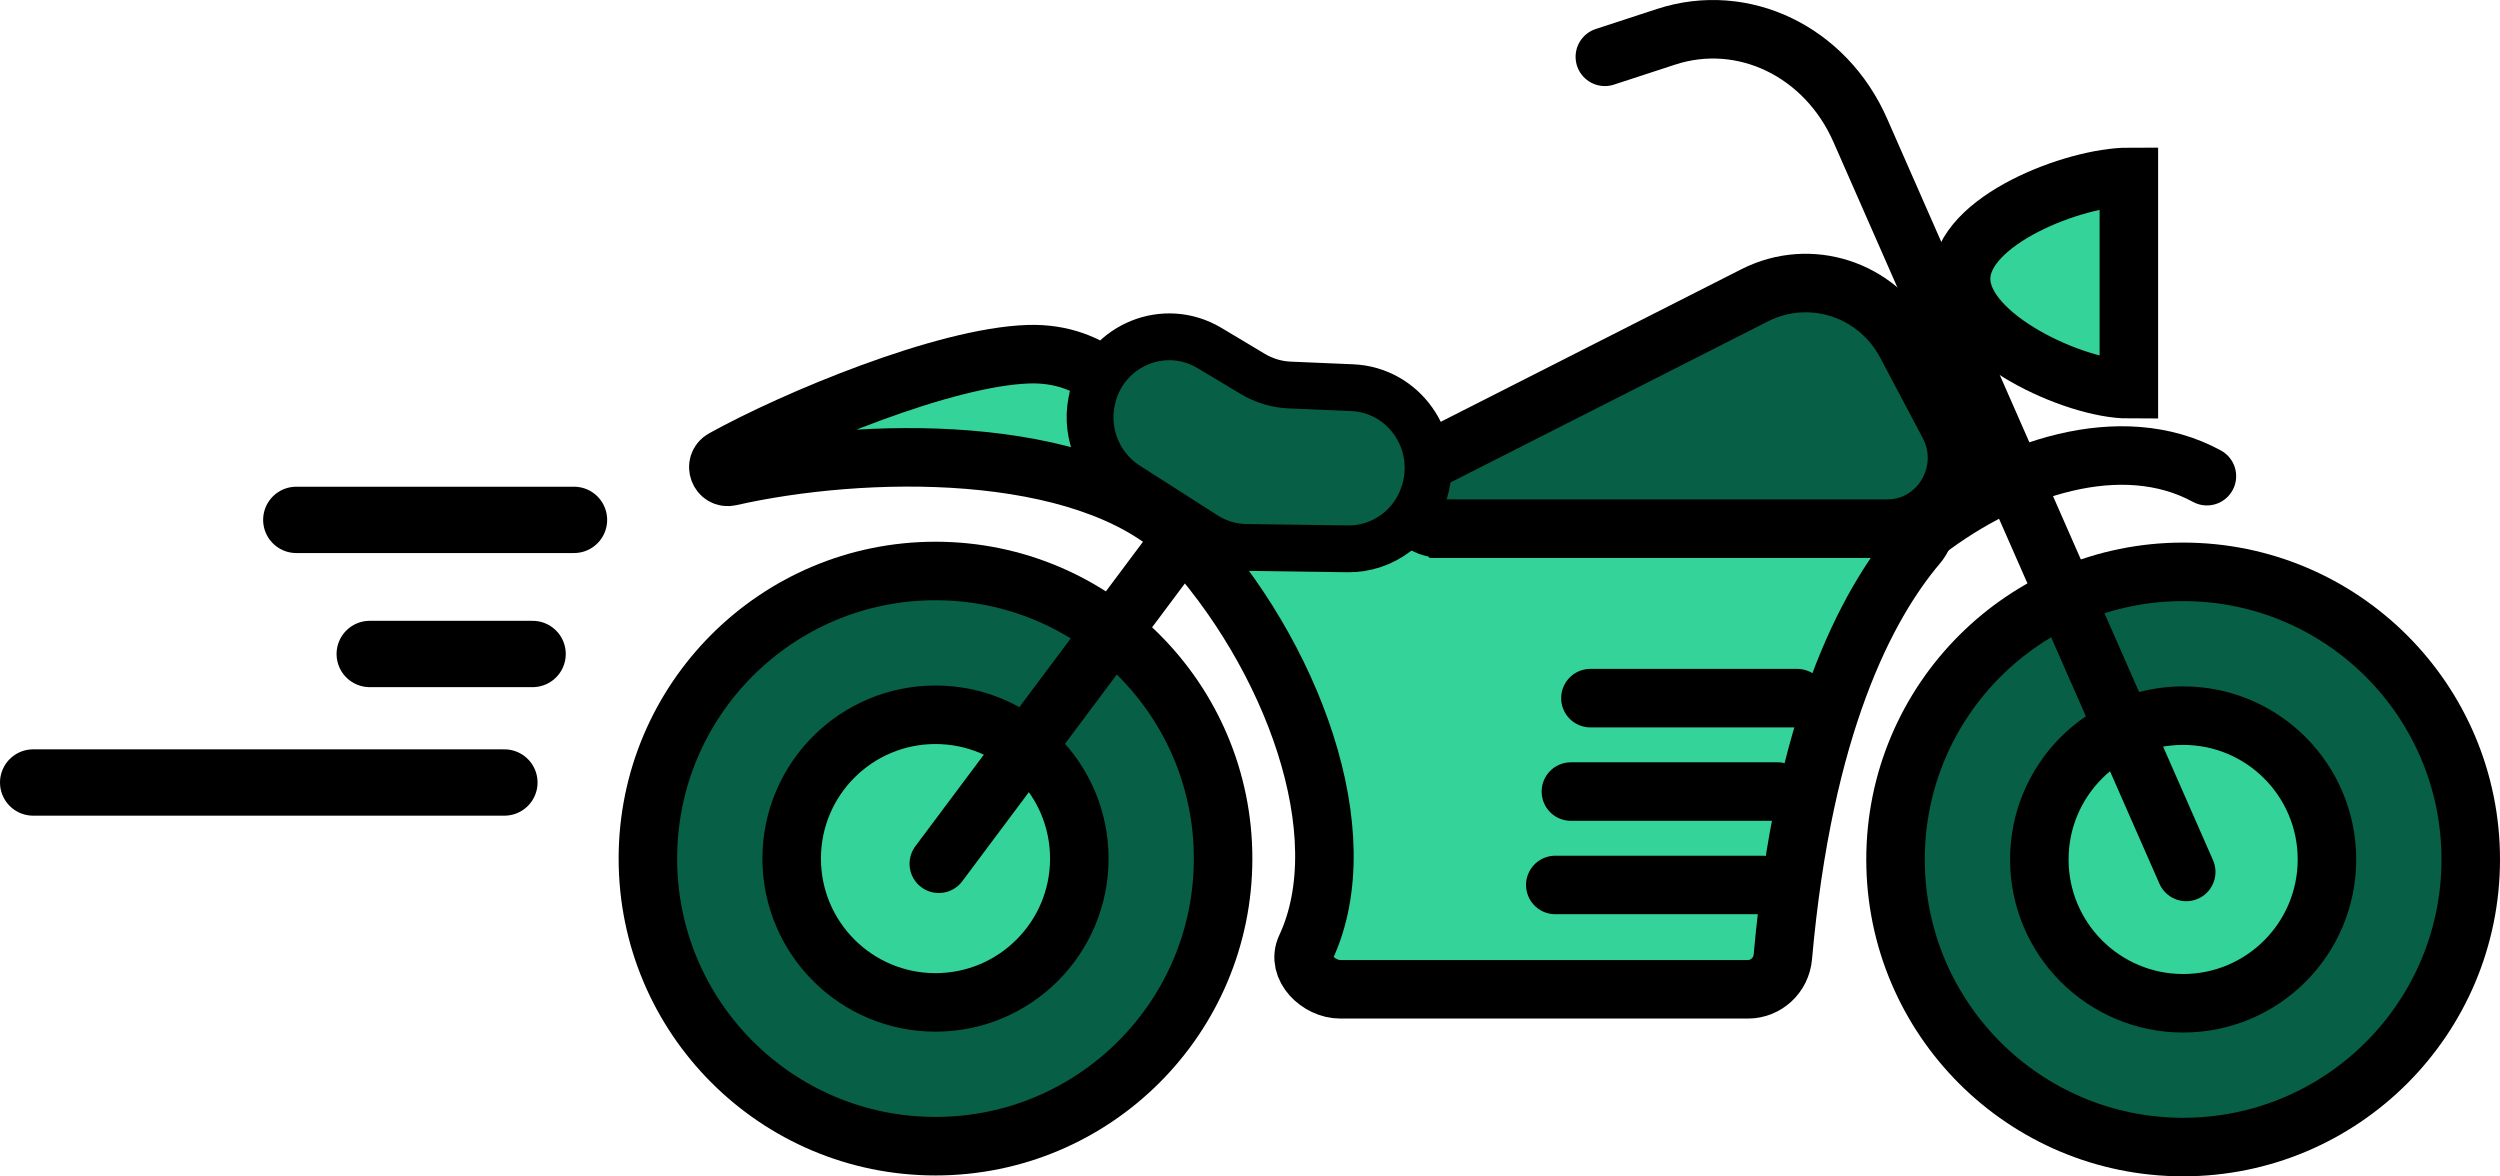 <?xml version="1.0" encoding="UTF-8"?>
<svg id="Laag_2" data-name="Laag 2" xmlns="http://www.w3.org/2000/svg" viewBox="0 0 640.73 301.48">
  <defs>
    <style>
      .cls-1, .cls-2, .cls-3 {
        stroke-linecap: round;
      }

      .cls-1, .cls-2, .cls-3, .cls-4, .cls-5, .cls-6 {
        stroke: #000;
        stroke-miterlimit: 10;
      }

      .cls-1, .cls-2, .cls-4, .cls-5 {
        stroke-width: 15px;
      }

      .cls-1, .cls-4, .cls-6 {
        fill: #076046;
      }

      .cls-2, .cls-3 {
        fill: none;
      }

      .cls-3 {
        stroke-width: 17px;
      }

      .cls-5 {
        fill: #34d399;
      }

      .cls-6 {
        stroke-width: 12px;
      }
    </style>
  </defs>
  <g id="motor_black">
    <path class="cls-5" d="M322.24,124.55h162.37c7.68,0,11.82,9.14,6.82,15.06-13.15,15.53-29.23,46.24-34.5,105.64-.42,4.7-4.3,8.3-8.95,8.3h-104.46c-5.59,0-11.25-5.59-8.85-10.71,13.61-29.07-3.47-75.18-31.42-105.25-5.45-5.86,11.05-13.03,18.99-13.03Z"/>
    <g>
      <circle class="cls-4" cx="559.52" cy="220.27" r="73.71"/>
      <circle class="cls-5" cx="559.52" cy="220.27" r="36.86"/>
    </g>
    <g>
      <circle class="cls-4" cx="239.76" cy="220.05" r="73.71"/>
      <circle class="cls-5" cx="239.76" cy="220.05" r="36.86"/>
    </g>
    <path class="cls-5" d="M303.25,137.58c-25.81-24.45-82.27-23.1-116.18-15.43-2.74,.62-4.16-3.17-1.7-4.53,18.44-10.21,56.74-26.15,78.21-26.84,34.31-1.09,39.67,46.79,39.67,46.79"/>
    <path class="cls-2" d="M565.61,122.04c-22-12-51-2-72,14"/>
    <path class="cls-2" d="M560.31,223.47L476.77,33.39c-8.9-20.24-30.02-30.41-49.77-23.96l-15.69,5.13"/>
    <path class="cls-5" d="M545.61,99.75c-13.81,0-43-13.26-43-28.29s29.19-26.12,43-26.12v54.41Z"/>
    <line class="cls-2" x1="303.25" y1="137.58" x2="240.61" y2="221.37"/>
    <path class="cls-1" d="M369.51,135.49h114.16c13.51,0,22.14-14.63,15.74-26.72l-10.91-20.62c-7.47-14.11-24.64-19.64-38.76-12.48l-84.21,42.73c-8.38,4.25-5.4,17.08,3.97,17.08Z"/>
    <path class="cls-6" d="M280.16,101.25h0c-2.49,8.81,1.05,18.22,8.69,23.11l19.99,12.78c3.16,2.02,6.81,3.12,10.54,3.17l26.02,.35c9.15,.12,17.25-5.98,19.77-14.91l.04-.13c3.63-12.82-5.53-25.7-18.65-26.26l-16-.68c-3.33-.14-6.58-1.11-9.45-2.83l-11.15-6.67c-11.43-6.83-26.14-.88-29.8,12.06Z"/>
  </g>
  <g id="total">
    <line class="cls-2" x1="460.61" y1="178.93" x2="407.61" y2="178.93"/>
    <line class="cls-2" x1="455.61" y1="202.87" x2="402.61" y2="202.87"/>
    <line class="cls-2" x1="451.61" y1="226.81" x2="398.61" y2="226.81"/>
    <line class="cls-3" x1="129.27" y1="200.55" x2="8.5" y2="200.55"/>
    <line class="cls-3" x1="136.5" y1="167.61" x2="94.76" y2="167.61"/>
    <line class="cls-3" x1="147.11" y1="133.24" x2="75.94" y2="133.24"/>
  </g>
</svg>